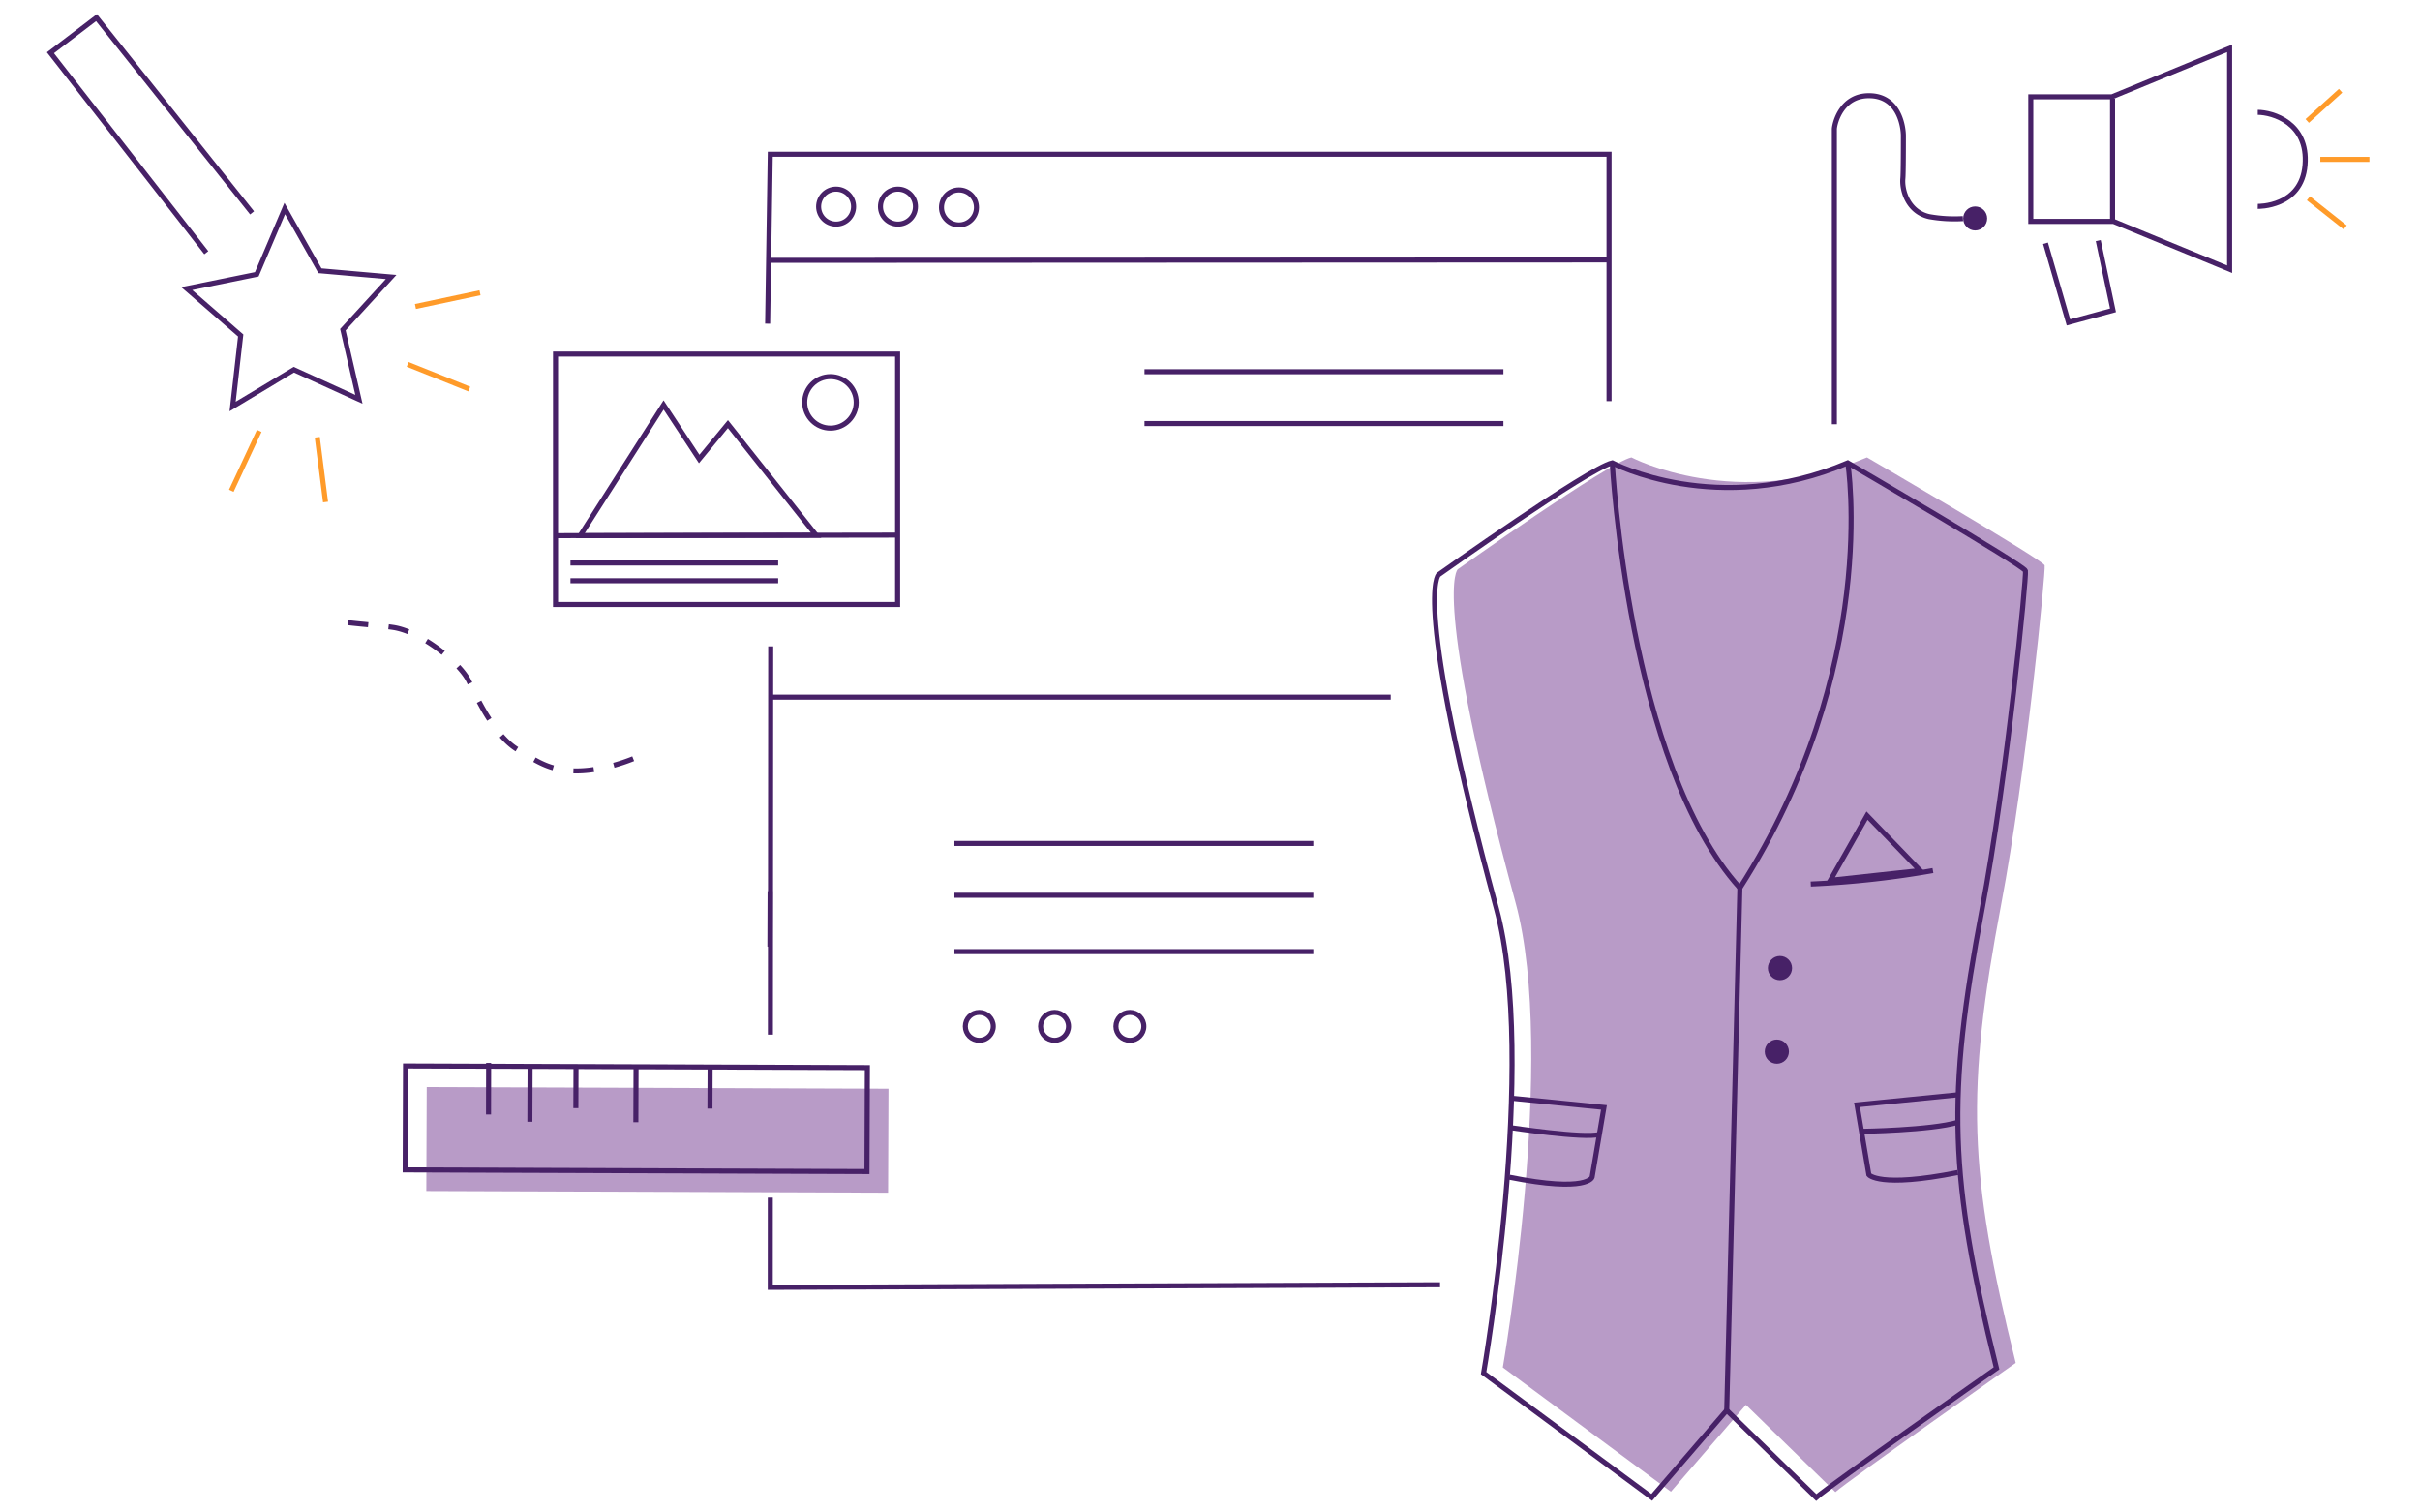 <svg id="Capa_1" data-name="Capa 1" xmlns="http://www.w3.org/2000/svg" viewBox="0 0 480 300"><title>ilustraciones_desarrollos</title><polyline points="152.26 64.2 152.78 30.59 319.15 30.59 319.15 79.56" style="fill:none;stroke:#472167;stroke-miterlimit:10"/><line x1="152.81" y1="205.22" x2="152.87" y2="128.21" style="fill:none;stroke:#472167;stroke-miterlimit:10"/><polyline points="285.63 254.83 152.78 255.35 152.79 237.56" style="fill:none;stroke:#472167;stroke-miterlimit:10"/><line x1="152.78" y1="51.64" x2="319.15" y2="51.56" style="fill:none;stroke:#472167;stroke-miterlimit:10"/><circle cx="165.84" cy="40.98" r="3.47" style="fill:none;stroke:#472167;stroke-miterlimit:10"/><circle cx="178.11" cy="40.98" r="3.47" style="fill:none;stroke:#472167;stroke-miterlimit:10"/><circle cx="190.21" cy="41.14" r="3.47" style="fill:none;stroke:#472167;stroke-miterlimit:10"/><line x1="152.78" y1="138.28" x2="275.85" y2="138.28" style="fill:none;stroke:#472167;stroke-miterlimit:10"/><rect x="110.19" y="70.23" width="67.85" height="49.67" style="fill:none;stroke:#472167;stroke-miterlimit:10"/><line x1="178.04" y1="106.14" x2="110.19" y2="106.25" style="fill:none;stroke:#472167;stroke-miterlimit:10"/><line x1="113.15" y1="111.67" x2="154.35" y2="111.67" style="fill:none;stroke:#472167;stroke-miterlimit:10"/><line x1="113.15" y1="115.19" x2="154.35" y2="115.19" style="fill:none;stroke:#472167;stroke-miterlimit:10"/><line x1="189.31" y1="167.3" x2="260.49" y2="167.3" style="fill:none;stroke:#472167;stroke-miterlimit:10"/><line x1="189.31" y1="177.58" x2="260.49" y2="177.58" style="fill:none;stroke:#472167;stroke-miterlimit:10"/><line x1="227.01" y1="73.73" x2="298.2" y2="73.73" style="fill:none;stroke:#472167;stroke-miterlimit:10"/><line x1="227.01" y1="84.01" x2="298.2" y2="84.01" style="fill:none;stroke:#472167;stroke-miterlimit:10"/><polygon points="115.08 106.25 131.62 80.32 138.68 91.04 144.38 84.12 161.88 106.17 115.08 106.25" style="fill:none;stroke:#472167;stroke-miterlimit:10"/><circle cx="164.72" cy="79.81" r="5.11" style="fill:none;stroke:#472167;stroke-miterlimit:10"/><circle cx="194.24" cy="203.58" r="2.77" style="fill:none;stroke:#472167;stroke-miterlimit:10"/><circle cx="209.17" cy="203.58" r="2.77" style="fill:none;stroke:#472167;stroke-miterlimit:10"/><circle cx="224.11" cy="203.58" r="2.77" style="fill:none;stroke:#472167;stroke-miterlimit:10"/><polygon points="68.01 65.39 71.19 79.2 58.29 73.33 46.14 80.63 47.74 66.54 37.04 57.24 50.93 54.41 56.48 41.36 63.46 53.7 77.58 54.94 68.01 65.39" style="fill:none;stroke:#472167;stroke-miterlimit:10"/><line x1="95.21" y1="58.07" x2="82.4" y2="60.79" style="fill:none;stroke:#ff9b2a;stroke-miterlimit:10"/><line x1="93.08" y1="77.17" x2="80.86" y2="72.27" style="fill:none;stroke:#ff9b2a;stroke-miterlimit:10"/><line x1="62.93" y1="86.73" x2="64.57" y2="99.58" style="fill:none;stroke:#ff9b2a;stroke-miterlimit:10"/><line x1="51.42" y1="85.47" x2="45.88" y2="97.34" style="fill:none;stroke:#ff9b2a;stroke-miterlimit:10"/><polyline points="50 42.22 19.14 3.5 10 10.46 40.92 50.12" style="fill:none;stroke:#472167;stroke-miterlimit:10"/><line x1="152.71" y1="187.77" x2="152.75" y2="176.77" style="fill:none;stroke:#472167;stroke-miterlimit:10"/><polygon points="176.23 215.95 154.15 215.87 84.64 215.62 84.56 236.24 176.15 236.57 176.23 215.95" style="fill:#b89bc7"/><polygon points="172.04 211.76 149.96 211.68 80.44 211.43 80.37 232.05 171.96 232.38 172.04 211.76" style="fill:none;stroke:#472167;stroke-miterlimit:10"/><line x1="140.82" y1="219.89" x2="140.85" y2="211.64" style="fill:none;stroke:#472167;stroke-miterlimit:10"/><line x1="126.12" y1="222.59" x2="126.16" y2="211.59" style="fill:none;stroke:#472167;stroke-miterlimit:10"/><line x1="114.22" y1="219.8" x2="114.25" y2="211.55" style="fill:none;stroke:#472167;stroke-miterlimit:10"/><line x1="105.1" y1="222.5" x2="105.14" y2="211.51" style="fill:none;stroke:#472167;stroke-miterlimit:10"/><line x1="96.9" y1="221.06" x2="96.92" y2="210.83" style="fill:none;stroke:#472167;stroke-miterlimit:10"/><path d="M346.3,278.65l-14.88,17.23-33.34-24.65s10.77-61.8,2.55-92.1c-16.77-61.77-11.49-66.21-11.49-66.21s29.76-21.14,34.45-22.19c0,0,20.88,11,46.72,0,0,0,35,20.36,35.24,21.41s-3.66,41.05-8.61,67.19c-7.05,37.17-6.53,53.13,2.87,91,0,0-33.41,23.48-35.76,25.62Z" style="fill:#b89bc7"/><rect x="369.1" y="218.09" width="19.33" height="5.85" rx="1.18" ry="1.18" transform="translate(-24.44 48.58) rotate(-7.11)" style="fill:#b89bc7"/><polygon points="363.05 174.61 370.32 161.78 380.85 172.68 363.05 174.61" style="fill:#b89bc7;stroke:#472167;stroke-miterlimit:10"/><path d="M299.58,223.66s14.63,2.23,17.65,1.35" style="fill:none;stroke:#472167;stroke-miterlimit:10"/><path d="M319.79,91.82s3.13,59.77,25.31,84.31" style="fill:none;stroke:#472167;stroke-miterlimit:10"/><path d="M300.25,217.87l17.89,1.79-2.35,13.83s-.79,3.14-16.45,0" style="fill:none;stroke:#472167;stroke-miterlimit:10"/><path d="M342.49,279.74,327.62,297l-33.35-24.65s10.77-61.8,2.55-92.1C280.05,118.45,285.33,114,285.33,114s29.76-21.14,34.46-22.19c0,0,20.88,11,46.71,0,0,0,35,20.36,35.24,21.41s-3.66,41.05-8.61,67.19c-7.05,37.17-6.53,53.13,2.87,91,0,0-33.41,23.48-35.76,25.62Z" style="fill:none;stroke:#472167;stroke-miterlimit:10"/><path d="M369.22,224.4s13.69-.19,19.11-1.79" style="fill:none;stroke:#472167;stroke-miterlimit:10"/><path d="M359.16,175.35a185.11,185.11,0,0,0,24.23-2.67" style="fill:none;stroke:#472167;stroke-miterlimit:10"/><path d="M366.5,91.82s6.53,40.64-21.4,84.31l-2.61,103.61" style="fill:none;stroke:#472167;stroke-miterlimit:10"/><path d="M388.45,217.14l-20.12,2L370.68,233s2,2.7,17.65-.43" style="fill:none;stroke:#472167;stroke-miterlimit:10"/><circle cx="353.05" cy="192.02" r="2.4" style="fill:#472167"/><circle cx="352.43" cy="208.59" r="2.4" style="fill:#472167"/><line x1="457.63" y1="23.99" x2="464.25" y2="18" style="fill:none;stroke:#ff9b2a;stroke-miterlimit:10"/><line x1="460.23" y1="31.61" x2="469.97" y2="31.61" style="fill:none;stroke:#ff9b2a;stroke-miterlimit:10"/><line x1="457.87" y1="39.33" x2="465.16" y2="45.1" style="fill:none;stroke:#ff9b2a;stroke-miterlimit:10"/><polygon points="419.2 43.91 402.8 43.91 402.8 19.2 418.9 19.2 442.24 9.59 442.24 53.4 419.2 43.91" style="fill:none;stroke:#472167;stroke-miterlimit:10"/><line x1="419.02" y1="19.57" x2="419.02" y2="43.59" style="fill:none;stroke:#472167;stroke-miterlimit:10"/><polyline points="405.72 48.25 410.27 63.94 419.11 61.55 416.18 47.72" style="fill:none;stroke:#472167;stroke-miterlimit:10"/><path d="M447.82,40.93s8.69.21,9.38-8.19-6.48-10.46-9.38-10.46" style="fill:none;stroke:#472167;stroke-miterlimit:10"/><path d="M363.84,84.15c0-24.91,0-57.82,0-58.58.08-1.23,1.45-6.83,7.23-6.58s6.46,6.45,6.46,7.92,0,7.66-.11,8.56c-.19,2.45,1.11,6.57,5.24,7.5a28.34,28.34,0,0,0,6.68.39" style="fill:none;stroke:#472167;stroke-miterlimit:10"/><line x1="189.31" y1="188.75" x2="260.49" y2="188.75" style="fill:none;stroke:#472167;stroke-miterlimit:10"/><path d="M125.59,150.49a35.15,35.15,0,0,1-8.54,2.25c-7.35.87-10.48-1.76-14.3-4-5.4-3.14-9.21-12.83-10-14.1-2-3.47-8.86-9-14.25-10.1-1.93-.4-8.9-.84-10.83-1.25" style="fill:none;stroke:#472167;stroke-miterlimit:10;stroke-dasharray:4.059,4.059"/><circle cx="391.77" cy="43.33" r="2.38" style="fill:#472167"/></svg>
